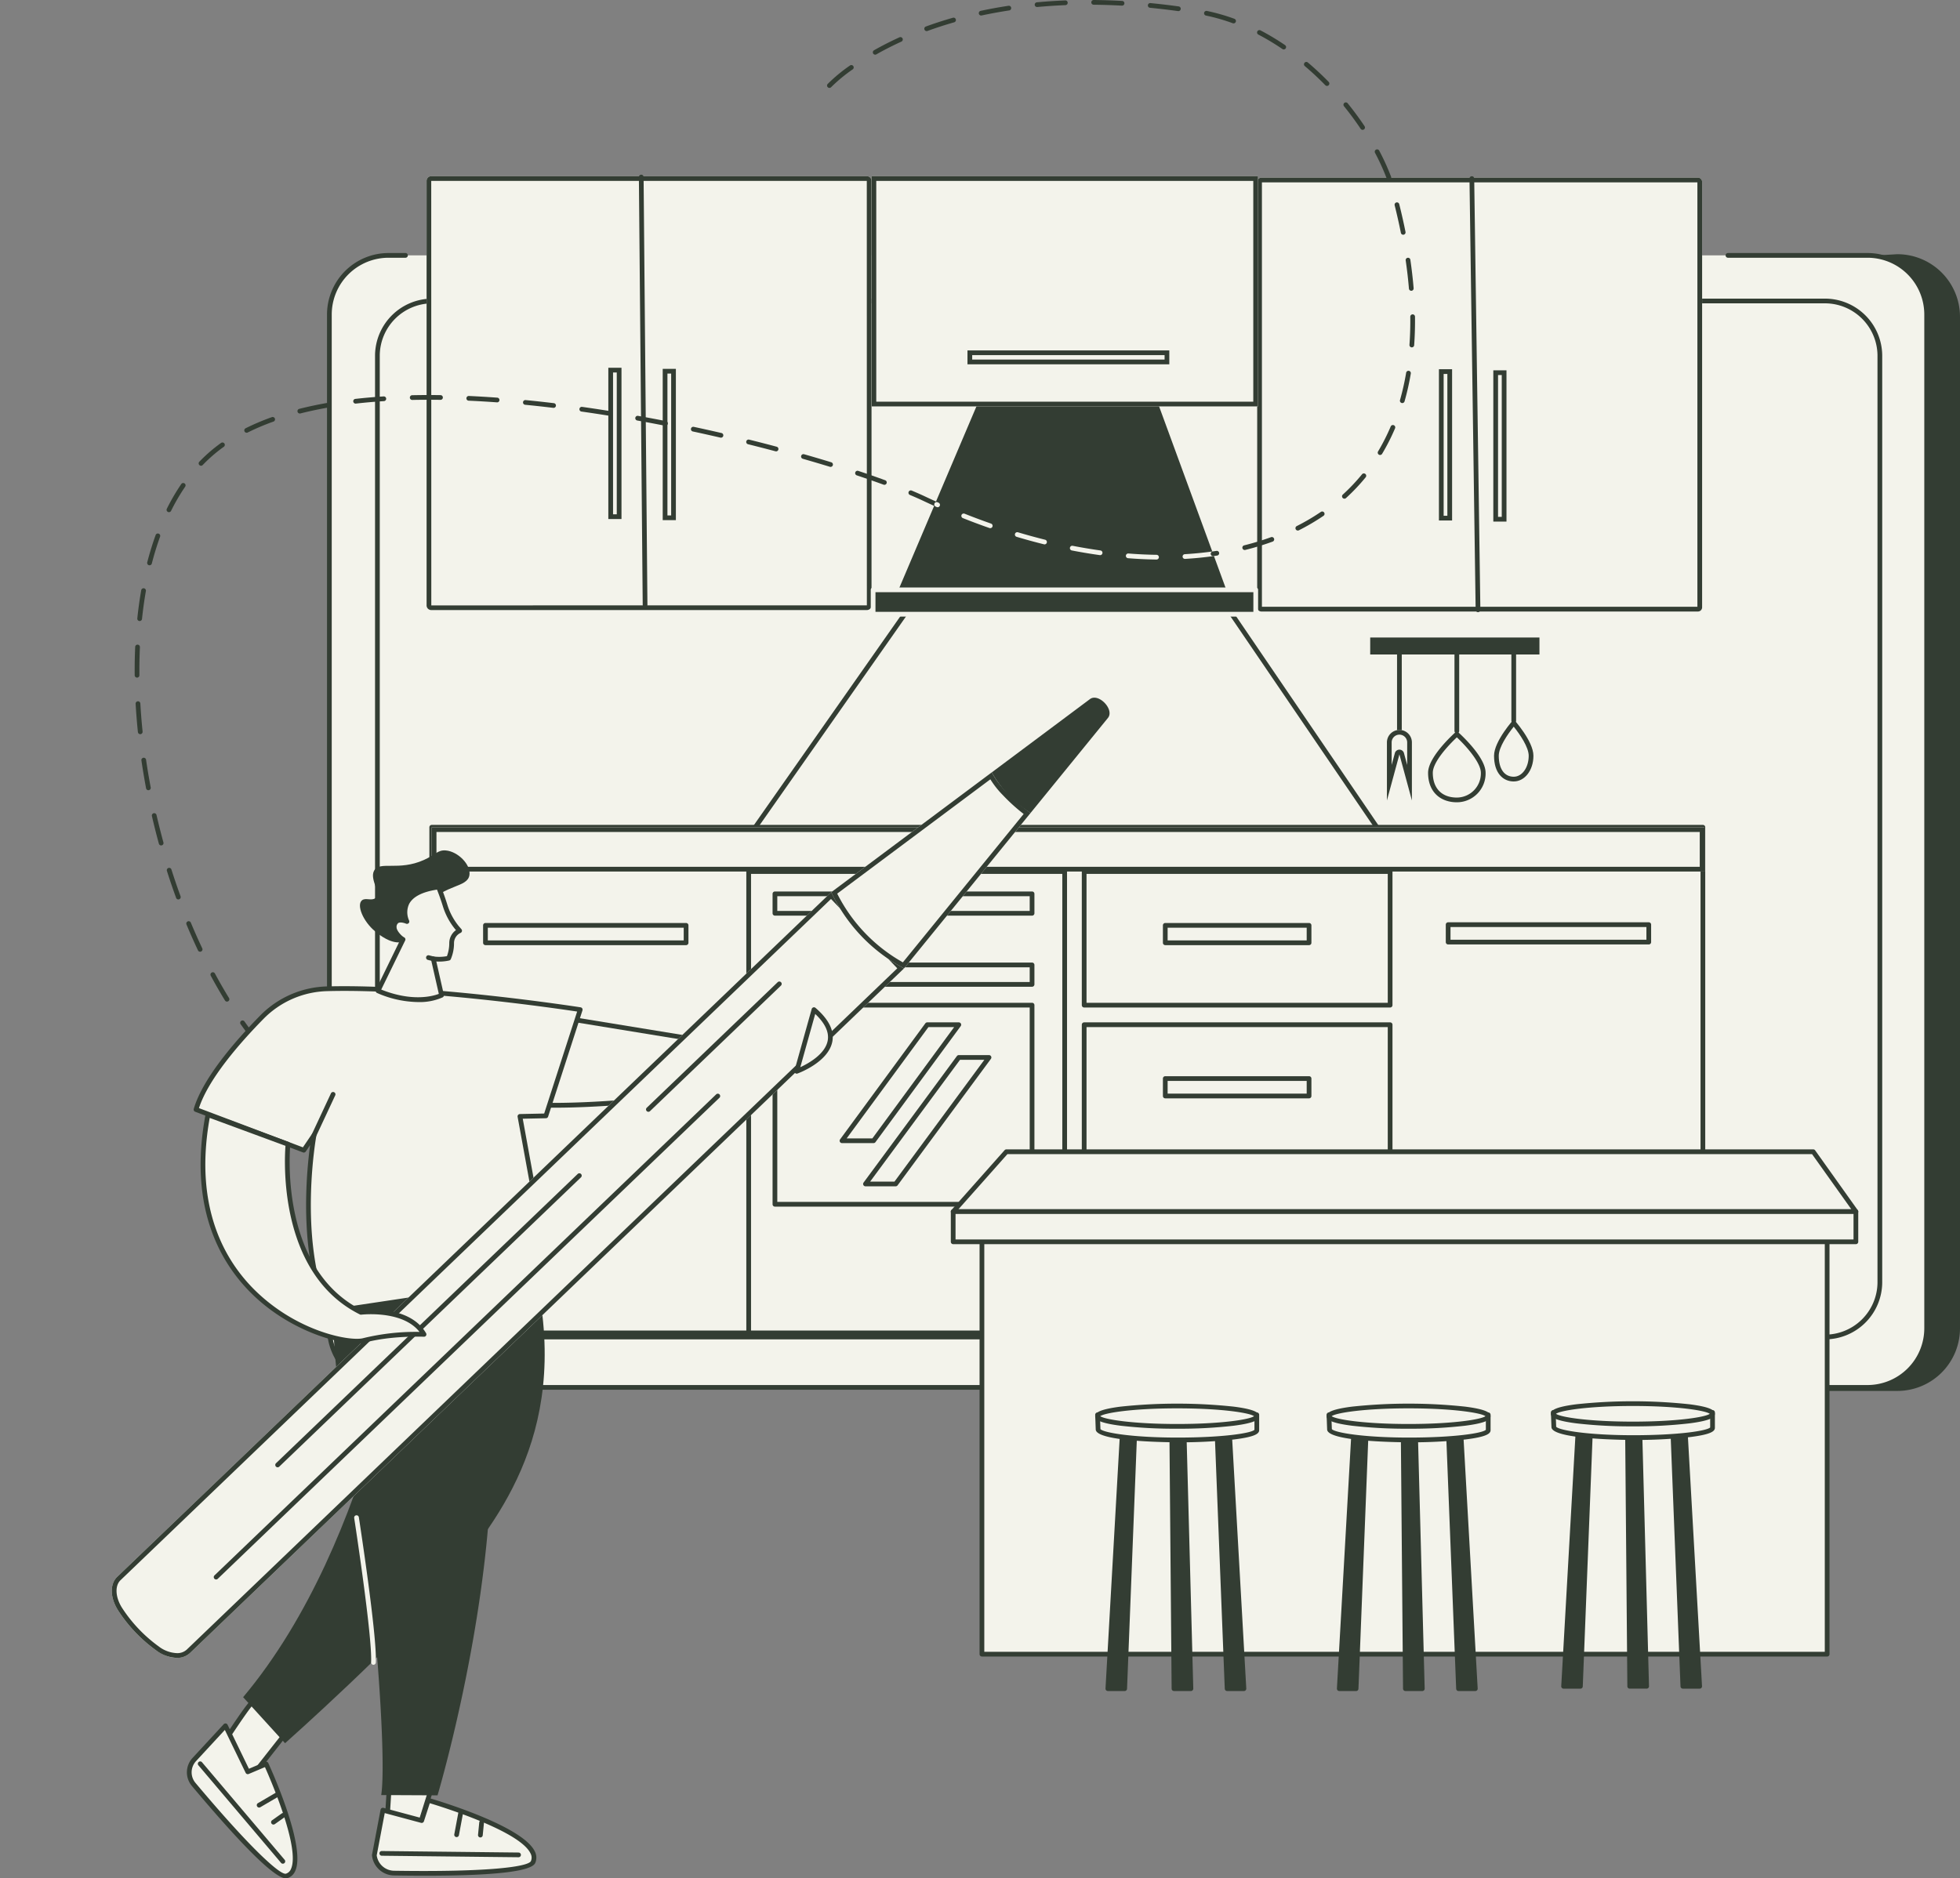 <svg xmlns="http://www.w3.org/2000/svg" xmlns:xlink="http://www.w3.org/1999/xlink" id="Groupe_250" data-name="Groupe 250" width="589.04" height="564.653" viewBox="0 0 589.04 564.653"><rect x="0" y="0" width="589.04" height="564.653" fill="#808080" stroke="none"/><defs><clipPath id="clip-path"><rect id="Rectangle_323" data-name="Rectangle 323" width="589.04" height="564.653" fill="none"></rect></clipPath></defs><g id="Groupe_249" data-name="Groupe 249" clip-path="url(#clip-path)"><path id="Trac&#xE9;_1878" data-name="Trac&#xE9; 1878" d="M741.36,575.225c-11.731-8.366-23.874-16.166-36.213-23.606-25.044-15.1-51.013-28.6-77.161-41.675-13.755-6.879-27.874-13.1-41.857-19.507q-21.1-9.661-42.255-19.2-19.32-8.744-38.626-17.521C462.4,362.965,413.454,273.3,419.257,273.3l440.522-25.643a18.83,18.83,0,0,1,18.829,18.79V570.571a18.83,18.83,0,0,1-18.829,18.79H761.628c-6.641-4.866-13.571-9.359-20.268-14.136" transform="translate(-289.568 -171.242)" fill="#333d33"></path><path id="Trac&#xE9;_1879" data-name="Trac&#xE9; 1879" d="M338.573,248.807h444.5a17.764,17.764,0,0,1,17.764,17.764V571.327a17.764,17.764,0,0,1-17.764,17.764h-444.5a17.764,17.764,0,0,1-17.764-17.764V266.571a17.764,17.764,0,0,1,17.764-17.764" transform="translate(-221.822 -172.037)" fill="#f3f3eb"></path><path id="Trac&#xE9;_1880" data-name="Trac&#xE9; 1880" d="M384.285,293.234H802.4a16.489,16.489,0,0,1,16.71,16.258V588.406a16.489,16.489,0,0,1-16.71,16.258H384.285a16.488,16.488,0,0,1-16.709-16.258V309.492a16.488,16.488,0,0,1,16.709-16.258" transform="translate(-254.159 -202.756)" fill="#f3f3eb"></path><path id="Trac&#xE9;_1881" data-name="Trac&#xE9; 1881" d="M800.812,603.784H382.7a17.217,17.217,0,0,1-17.419-16.968V307.9A17.217,17.217,0,0,1,382.7,290.935H800.812A17.217,17.217,0,0,1,818.232,307.9V586.816a17.217,17.217,0,0,1-17.419,16.968M382.7,292.354a15.8,15.8,0,0,0-16,15.548V586.816a15.8,15.8,0,0,0,16,15.549H800.812a15.8,15.8,0,0,0,16-15.549V307.9a15.8,15.8,0,0,0-16-15.548Z" transform="translate(-252.569 -201.166)" fill="#333d33"></path><path id="Trac&#xE9;_1882" data-name="Trac&#xE9; 1882" d="M781.485,588.211h-444.5a18.5,18.5,0,0,1-18.474-18.474V264.981a18.5,18.5,0,0,1,18.474-18.474h5.132a.71.71,0,0,1,0,1.419h-5.132a17.074,17.074,0,0,0-17.055,17.054V569.737a17.074,17.074,0,0,0,17.055,17.055h444.5a17.074,17.074,0,0,0,17.055-17.055V264.981a17.074,17.074,0,0,0-17.055-17.054H739.513a.71.71,0,0,1,0-1.419h41.972a18.5,18.5,0,0,1,18.474,18.474V569.737a18.5,18.5,0,0,1-18.474,18.474" transform="translate(-220.232 -170.446)" fill="#333d33"></path><path id="Trac&#xE9;_1883" data-name="Trac&#xE9; 1883" d="M917.565,656.827l-193.225.7,49.721-70.9,95.224-.721Z" transform="translate(-500.843 -405.121)" fill="#f3f3eb"></path><path id="Trac&#xE9;_1884" data-name="Trac&#xE9; 1884" d="M868.538,587.328l46.351,68.089-187.813.68L774.8,588.038Zm.747-1.425-95.224.721-49.721,70.9,193.225-.7Z" transform="translate(-500.842 -405.121)" fill="#333d33"></path><rect id="Rectangle_304" data-name="Rectangle 304" width="382.017" height="151.992" transform="translate(129.75 248.678)" fill="#f3f3eb"></rect><path id="Trac&#xE9;_1885" data-name="Trac&#xE9; 1885" d="M800.938,957.058H418.922a.709.709,0,0,1-.71-.71V804.357a.71.71,0,0,1,.71-.71H800.938a.709.709,0,0,1,.71.71V956.349a.709.709,0,0,1-.71.71m-381.307-1.419h380.6V805.066h-380.6Z" transform="translate(-289.171 -555.679)" fill="#333d33"></path><rect id="Rectangle_305" data-name="Rectangle 305" width="382.497" height="13.307" transform="translate(129.75 248.678)" fill="#f3f3eb"></rect><path id="Trac&#xE9;_1886" data-name="Trac&#xE9; 1886" d="M801.59,817.835H421.931V807.366H801.59Zm1.419-11.888h-382.5v13.307h382.5Z" transform="translate(-290.762 -557.269)" fill="#333d33"></path><rect id="Rectangle_306" data-name="Rectangle 306" width="94.963" height="138.685" transform="translate(225.002 261.985)" fill="#f3f3eb"></rect><path id="Trac&#xE9;_1887" data-name="Trac&#xE9; 1887" d="M822.588,986.879H727.626a.709.709,0,0,1-.71-.71V847.485a.71.71,0,0,1,.71-.71h94.963a.709.709,0,0,1,.71.71V986.169a.709.709,0,0,1-.71.71m-94.253-1.419h93.543V848.194H728.335Z" transform="translate(-502.624 -585.5)" fill="#333d33"></path><path id="Trac&#xE9;_1888" data-name="Trac&#xE9; 1888" d="M830.468,1038.226H753.192a.709.709,0,0,1-.71-.709V977.658a.71.71,0,0,1,.71-.71h77.276a.709.709,0,0,1,.71.71v59.859a.709.709,0,0,1-.71.709m-76.567-1.419h75.857v-58.44H753.9Z" transform="translate(-520.301 -675.507)" fill="#333d33"></path><path id="Trac&#xE9;_1889" data-name="Trac&#xE9; 1889" d="M850.464,1067.361h-9.077a.71.71,0,0,1-.571-1.131l28.047-38.025a.709.709,0,0,1,.571-.288h9.077a.71.71,0,0,1,.571,1.131l-28.048,38.025a.709.709,0,0,1-.571.288m-7.672-1.42h7.313l27-36.6h-7.313Z" transform="translate(-581.284 -710.75)" fill="#333d33"></path><path id="Trac&#xE9;_1890" data-name="Trac&#xE9; 1890" d="M828.01,1032.326h-9.485a.71.71,0,0,1-.572-1.13l25.616-34.874a.709.709,0,0,1,.572-.29h9.486a.71.71,0,0,1,.572,1.13l-25.616,34.874a.709.709,0,0,1-.572.29m-8.083-1.419h7.724l24.574-33.455H844.5Z" transform="translate(-565.476 -688.703)" fill="#333d33"></path><path id="Trac&#xE9;_1891" data-name="Trac&#xE9; 1891" d="M830.468,945.044H753.192a.71.71,0,0,1-.71-.71V938.49a.71.71,0,0,1,.71-.71h77.276a.709.709,0,0,1,.71.71v5.845a.709.709,0,0,1-.71.71M753.9,943.625h75.857V939.2H753.9Z" transform="translate(-520.301 -648.425)" fill="#333d33"></path><path id="Trac&#xE9;_1892" data-name="Trac&#xE9; 1892" d="M830.468,875.782H753.192a.71.71,0,0,1-.71-.71v-5.845a.71.71,0,0,1,.71-.71h77.276a.709.709,0,0,1,.71.71v5.845a.709.709,0,0,1-.71.71M753.9,874.363h75.857v-4.426H753.9Z" transform="translate(-520.301 -600.534)" fill="#333d33"></path><rect id="Rectangle_307" data-name="Rectangle 307" width="91.948" height="40.165" transform="translate(325.831 261.985)" fill="#f3f3eb"></rect><path id="Trac&#xE9;_1893" data-name="Trac&#xE9; 1893" d="M1146.352,888.36H1054.4a.709.709,0,0,1-.71-.71V847.485a.709.709,0,0,1,.71-.71h91.948a.709.709,0,0,1,.71.71V887.65a.709.709,0,0,1-.71.71m-91.238-1.419h90.528V848.194h-90.528Z" transform="translate(-728.574 -585.5)" fill="#333d33"></path><rect id="Rectangle_308" data-name="Rectangle 308" width="43.21" height="5.24" transform="translate(350.2 278.166)" fill="#f3f3eb"></rect><path id="Trac&#xE9;_1894" data-name="Trac&#xE9; 1894" d="M1176.592,905.878h-43.211a.709.709,0,0,1-.71-.71v-5.24a.709.709,0,0,1,.71-.71h43.211a.709.709,0,0,1,.71.71v5.24a.709.709,0,0,1-.71.71m-42.5-1.419h41.792v-3.821H1134.09Z" transform="translate(-783.182 -621.762)" fill="#333d33"></path><path id="Trac&#xE9;_1895" data-name="Trac&#xE9; 1895" d="M531.536,905.878H471.243a.709.709,0,0,1-.71-.71v-5.24a.709.709,0,0,1,.71-.71h60.294a.709.709,0,0,1,.71.71v5.24a.709.709,0,0,1-.71.71m-59.584-1.419h58.874v-3.821H471.952Z" transform="translate(-325.348 -621.762)" fill="#333d33"></path><path id="Trac&#xE9;_1896" data-name="Trac&#xE9; 1896" d="M1469.194,905.194H1408.9a.709.709,0,0,1-.71-.71v-5.24a.709.709,0,0,1,.71-.71h60.294a.709.709,0,0,1,.71.71v5.24a.709.709,0,0,1-.71.71m-59.584-1.419h58.875v-3.821H1409.61Z" transform="translate(-973.689 -621.288)" fill="#333d33"></path><rect id="Rectangle_309" data-name="Rectangle 309" width="91.948" height="40.165" transform="translate(325.831 308.039)" fill="#f3f3eb"></rect><path id="Trac&#xE9;_1897" data-name="Trac&#xE9; 1897" d="M1146.352,1037.617H1054.4a.709.709,0,0,1-.71-.71V996.742a.709.709,0,0,1,.71-.71h91.948a.709.709,0,0,1,.71.71v40.165a.71.71,0,0,1-.71.71m-91.238-1.419h90.528V997.451h-90.528Z" transform="translate(-728.574 -688.703)" fill="#333d33"></path><rect id="Rectangle_310" data-name="Rectangle 310" width="43.21" height="5.24" transform="translate(350.2 324.22)" fill="#f3f3eb"></rect><path id="Trac&#xE9;_1898" data-name="Trac&#xE9; 1898" d="M1176.592,1055.134h-43.211a.709.709,0,0,1-.71-.71v-5.24a.709.709,0,0,1,.71-.71h43.211a.709.709,0,0,1,.71.71v5.24a.709.709,0,0,1-.71.71m-42.5-1.419h41.792v-3.821H1134.09Z" transform="translate(-783.182 -724.964)" fill="#333d33"></path><rect id="Rectangle_311" data-name="Rectangle 311" width="91.948" height="40.165" transform="translate(325.831 354.092)" fill="#f3f3eb"></rect><path id="Trac&#xE9;_1899" data-name="Trac&#xE9; 1899" d="M1146.352,1186.872H1054.4a.709.709,0,0,1-.71-.71V1146a.709.709,0,0,1,.71-.71h91.948a.709.709,0,0,1,.71.71v40.165a.709.709,0,0,1-.71.71m-91.238-1.419h90.528v-38.746h-90.528Z" transform="translate(-728.574 -791.905)" fill="#333d33"></path><rect id="Rectangle_312" data-name="Rectangle 312" width="43.21" height="5.24" transform="translate(350.2 370.273)" fill="#f3f3eb"></rect><path id="Trac&#xE9;_1900" data-name="Trac&#xE9; 1900" d="M1176.592,1204.389h-43.211a.709.709,0,0,1-.71-.71v-5.24a.709.709,0,0,1,.71-.71h43.211a.709.709,0,0,1,.71.71v5.24a.709.709,0,0,1-.71.71m-42.5-1.419h41.792v-3.821H1134.09Z" transform="translate(-783.182 -828.166)" fill="#333d33"></path><rect id="Rectangle_313" data-name="Rectangle 313" width="50.863" height="5.099" transform="translate(411.789 191.64)" fill="#333d33"></rect><path id="Trac&#xE9;_1901" data-name="Trac&#xE9; 1901" d="M1455.2,711.769c0,5.165,2.649,7.726,5.917,7.726s5.917-3.3,5.917-7.726-5.917-10.939-5.917-10.939-5.917,6.517-5.917,10.939" transform="translate(-1006.191 -484.587)" fill="#f3f3eb"></path><path id="Trac&#xE9;_1902" data-name="Trac&#xE9; 1902" d="M1461.114,703.024c1.82,2.263,4.5,6.153,4.5,8.746,0,3.536-1.975,6.306-4.5,6.306-2.816,0-4.5-2.357-4.5-6.306,0-2.592,2.678-6.482,4.5-8.746m0-2.194s-5.917,6.516-5.917,10.939c0,5.166,2.649,7.726,5.917,7.726s5.917-3.3,5.917-7.726-5.917-10.939-5.917-10.939" transform="translate(-1006.191 -484.587)" fill="#333d33"></path><path id="Trac&#xE9;_1903" data-name="Trac&#xE9; 1903" d="M1472.784,651.659a.709.709,0,0,1-.71-.71V628.79a.71.71,0,1,1,1.419,0v22.16a.709.709,0,0,1-.71.71" transform="translate(-1017.86 -434.284)" fill="#333d33"></path><path id="Trac&#xE9;_1904" data-name="Trac&#xE9; 1904" d="M1390.95,724.716c0,5.931,3.869,8.871,8.642,8.871a8.647,8.647,0,0,0,8.641-8.871c0-5.078-8.641-12.56-8.641-12.56s-8.642,7.482-8.642,12.56" transform="translate(-961.768 -492.418)" fill="#f3f3eb"></path><path id="Trac&#xE9;_1905" data-name="Trac&#xE9; 1905" d="M1399.594,714.069c3.115,2.908,7.22,7.724,7.22,10.647a7.262,7.262,0,0,1-7.223,7.451c-4.522,0-7.222-2.785-7.222-7.451,0-3.2,4.59-8.175,7.224-10.647m0-1.912s-8.641,7.482-8.641,12.559c0,5.931,3.869,8.871,8.641,8.871a8.647,8.647,0,0,0,8.642-8.871c0-5.077-8.642-12.559-8.642-12.559" transform="translate(-961.768 -492.418)" fill="#333d33"></path><path id="Trac&#xE9;_1906" data-name="Trac&#xE9; 1906" d="M1417.366,654.733a.709.709,0,0,1-.71-.71V628.791a.71.71,0,1,1,1.419,0v25.232a.709.709,0,0,1-.71.71" transform="translate(-979.542 -434.284)" fill="#333d33"></path><path id="Trac&#xE9;_1907" data-name="Trac&#xE9; 1907" d="M1361.434,654.412a.709.709,0,0,1-.71-.71V628.79a.71.71,0,1,1,1.419,0V653.7a.709.709,0,0,1-.709.71" transform="translate(-940.868 -434.284)" fill="#333d33"></path><path id="Trac&#xE9;_1908" data-name="Trac&#xE9; 1908" d="M1350.86,732.32l3.753-13.852,3.753,13.852V714.884a3.753,3.753,0,1,0-7.506,0Z" transform="translate(-934.047 -491.701)" fill="#f3f3eb"></path><path id="Trac&#xE9;_1909" data-name="Trac&#xE9; 1909" d="M1354.613,712.538a2.342,2.342,0,0,1,2.334,2.344v6.772l-.964-3.559a1.419,1.419,0,0,0-2.739,0l-.964,3.558v-6.771a2.342,2.342,0,0,1,2.334-2.344m0-1.419a3.758,3.758,0,0,0-3.753,3.764v17.436l3.753-13.852,3.753,13.852V714.883a3.759,3.759,0,0,0-3.753-3.764" transform="translate(-934.047 -491.701)" fill="#333d33"></path><path id="Trac&#xE9;_1910" data-name="Trac&#xE9; 1910" d="M547.816,302.075H416.9a1.4,1.4,0,0,1-1.4-1.4V173.054a1.4,1.4,0,0,1,1.4-1.4H547.816a1.4,1.4,0,0,1,1.4,1.4V300.676a1.4,1.4,0,0,1-1.4,1.4" transform="translate(-287.297 -118.69)" fill="#f3f3eb"></path><path id="Trac&#xE9;_1911" data-name="Trac&#xE9; 1911" d="M547.795,173.074l.02,127.582-130.9.02-.02-127.6Zm.02-1.419H416.9a1.4,1.4,0,0,0-1.4,1.4V300.677a1.4,1.4,0,0,0,1.4,1.4H547.815a1.4,1.4,0,0,0,1.4-1.4V173.054a1.4,1.4,0,0,0-1.4-1.4" transform="translate(-287.296 -118.69)" fill="#333d33"></path><path id="Trac&#xE9;_1912" data-name="Trac&#xE9; 1912" d="M624.131,300.248a.709.709,0,0,1-.71-.7L622.27,170.9a.71.71,0,0,1,.7-.716.7.7,0,0,1,.716.7l1.151,128.643a.71.71,0,0,1-.7.716Z" transform="translate(-430.266 -117.673)" fill="#333d33"></path><rect id="Rectangle_314" data-name="Rectangle 314" width="3.956" height="45.471" transform="translate(182.82 110.552)" fill="#f3f3eb"></rect><path id="Trac&#xE9;_1913" data-name="Trac&#xE9; 1913" d="M595.044,402.341h-1.118V359.709h1.118Zm1.419-44.051h-3.956v45.47h3.956Z" transform="translate(-409.687 -247.738)" fill="#333d33"></path><rect id="Rectangle_315" data-name="Rectangle 315" width="3.956" height="45.471" transform="translate(199.165 110.882)" fill="#f3f3eb"></rect><path id="Trac&#xE9;_1914" data-name="Trac&#xE9; 1914" d="M648.016,403.413H646.9V360.78h1.118Zm1.419-44.052h-3.956v45.471h3.956Z" transform="translate(-446.314 -248.479)" fill="#333d33"></path><path id="Trac&#xE9;_1915" data-name="Trac&#xE9; 1915" d="M1356.955,303.5H1225.772a1.266,1.266,0,0,1-1.266-1.265V174.343a1.266,1.266,0,0,1,1.266-1.265h131.183a1.265,1.265,0,0,1,1.265,1.265v127.89a1.265,1.265,0,0,1-1.265,1.265" transform="translate(-846.68 -119.674)" fill="#f3f3eb"></path><path id="Trac&#xE9;_1916" data-name="Trac&#xE9; 1916" d="M1356.8,302.08H1225.927V174.5H1356.8Zm.154-129H1225.772a1.265,1.265,0,0,0-1.265,1.265v127.89a1.265,1.265,0,0,0,1.265,1.265h131.183a1.265,1.265,0,0,0,1.265-1.265V174.344a1.265,1.265,0,0,0-1.265-1.265" transform="translate(-846.681 -119.675)" fill="#333d33"></path><path id="Trac&#xE9;_1917" data-name="Trac&#xE9; 1917" d="M1433.839,302.675a.71.71,0,0,1-.71-.7l-1.854-129.647a.71.71,0,0,1,1.419-.021l1.854,129.647a.71.71,0,0,1-.7.72Z" transform="translate(-989.651 -118.658)" fill="#333d33"></path><rect id="Rectangle_316" data-name="Rectangle 316" width="3.956" height="45.471" transform="translate(432.442 110.991)" fill="#f3f3eb"></rect><path id="Trac&#xE9;_1918" data-name="Trac&#xE9; 1918" d="M1404.05,403.765h-1.118V361.133h1.118Zm1.419-44.051h-3.956v45.47h3.956Z" transform="translate(-969.071 -248.723)" fill="#333d33"></path><rect id="Rectangle_317" data-name="Rectangle 317" width="3.956" height="45.471" transform="translate(448.786 111.321)" fill="#f3f3eb"></rect><path id="Trac&#xE9;_1919" data-name="Trac&#xE9; 1919" d="M1457.023,404.836h-1.118V362.2h1.118Zm1.419-44.051h-3.956v45.47h3.956Z" transform="translate(-1005.699 -249.464)" fill="#333d33"></path><path id="Trac&#xE9;_1920" data-name="Trac&#xE9; 1920" d="M885.9,419.9l12.417-29.216,53.744.36,21.281,58.072-99.552-.721Z" transform="translate(-604.18 -270.136)" fill="#333d33"></path><rect id="Rectangle_318" data-name="Rectangle 318" width="114.991" height="7.327" transform="translate(262.397 177.315)" fill="#333d33"></rect><path id="Trac&#xE9;_1921" data-name="Trac&#xE9; 1921" d="M963.813,581.112H848.822a.71.71,0,0,1-.71-.71v-7.327a.71.71,0,0,1,.71-.71H963.813a.709.709,0,0,1,.71.71V580.4a.709.709,0,0,1-.71.71m-114.281-1.419H963.1v-5.907H849.531Z" transform="translate(-586.424 -395.761)" fill="#f3f3eb"></path><rect id="Rectangle_319" data-name="Rectangle 319" width="116.144" height="69.203" transform="translate(261.926 52.965)" fill="#f3f3eb"></rect><path id="Trac&#xE9;_1922" data-name="Trac&#xE9; 1922" d="M963.609,239.439H850.3V173.074H963.609Zm1.419-67.784H848.884v69.2H965.028Z" transform="translate(-586.958 -118.69)" fill="#333d33"></path><rect id="Rectangle_320" data-name="Rectangle 320" width="60.658" height="4.176" transform="translate(290.755 105.334)" fill="#f3f3eb"></rect><path id="Trac&#xE9;_1923" data-name="Trac&#xE9; 1923" d="M1001.555,344.137H943.736V342.8h57.819Zm1.419-2.757H942.317v4.176h60.658Z" transform="translate(-651.562 -236.046)" fill="#333d33"></path><rect id="Rectangle_321" data-name="Rectangle 321" width="254.012" height="126.983" transform="translate(295.101 370.266)" fill="#f3f3eb"></rect><path id="Trac&#xE9;_1924" data-name="Trac&#xE9; 1924" d="M1208.821,1326.107H954.81a.71.71,0,0,1-.71-.71V1198.414a.71.71,0,0,1,.71-.71h254.011a.709.709,0,0,1,.71.71V1325.4a.709.709,0,0,1-.71.71m-253.3-1.419h252.592V1199.123H955.52Z" transform="translate(-659.709 -828.148)" fill="#333d33"></path><path id="Trac&#xE9;_1925" data-name="Trac&#xE9; 1925" d="M1199.691,1140.068H928.4l15.984-18h242.492Z" transform="translate(-641.939 -775.85)" fill="#f3f3eb"></path><path id="Trac&#xE9;_1926" data-name="Trac&#xE9; 1926" d="M1198.1,1139.187H926.809a.71.71,0,0,1-.53-1.181l15.984-18a.71.71,0,0,1,.531-.238h242.492a.708.708,0,0,1,.578.3l12.816,18a.71.71,0,0,1-.578,1.121m-269.712-1.419h268.336l-11.806-16.58H943.112Z" transform="translate(-640.348 -774.26)" fill="#333d33"></path><rect id="Rectangle_322" data-name="Rectangle 322" width="271.291" height="9.072" transform="translate(286.461 364.218)" fill="#f3f3eb"></rect><path id="Trac&#xE9;_1927" data-name="Trac&#xE9; 1927" d="M1198.1,1188.594H926.809a.709.709,0,0,1-.709-.71v-9.072a.709.709,0,0,1,.709-.71H1198.1a.709.709,0,0,1,.71.71v9.072a.709.709,0,0,1-.71.71m-270.582-1.419h269.872v-7.653H927.519Z" transform="translate(-640.349 -814.595)" fill="#333d33"></path><path id="Trac&#xE9;_1928" data-name="Trac&#xE9; 1928" d="M1309.5,1468.552l3.027-77.1-3.621-1.711-4.462,78.808Z" transform="translate(-901.956 -960.934)" fill="#333d33"></path><path id="Trac&#xE9;_1929" data-name="Trac&#xE9; 1929" d="M1307.915,1467.672h-5.056a.71.71,0,0,1-.708-.75l4.462-78.808a.71.71,0,0,1,1.011-.6l3.621,1.711a.709.709,0,0,1,.406.669l-3.027,77.1a.709.709,0,0,1-.709.682m-4.3-1.419h3.622l2.982-75.946-2.244-1.06Z" transform="translate(-900.367 -959.344)" fill="#333d33"></path><path id="Trac&#xE9;_1930" data-name="Trac&#xE9; 1930" d="M1418.9,1469.077l-4.443-78.574-3.621,1.889,3.015,76.685Z" transform="translate(-975.515 -961.458)" fill="#333d33"></path><path id="Trac&#xE9;_1931" data-name="Trac&#xE9; 1931" d="M1417.307,1468.2h-5.049a.709.709,0,0,1-.709-.682l-3.015-76.685a.709.709,0,0,1,.38-.657l3.621-1.888a.71.71,0,0,1,1.037.589l4.444,78.573a.71.71,0,0,1-.708.75m-4.367-1.419h3.615l-4.339-76.726-2.248,1.173Z" transform="translate(-973.925 -959.87)" fill="#333d33"></path><path id="Trac&#xE9;_1932" data-name="Trac&#xE9; 1932" d="M1372.441,1471.968l-2.025-75.9-3.729-1.382.669,77.284Z" transform="translate(-944.991 -964.349)" fill="#333d33"></path><path id="Trac&#xE9;_1933" data-name="Trac&#xE9; 1933" d="M1370.851,1471.086h-5.085a.71.71,0,0,1-.71-.7l-.669-77.284a.71.71,0,0,1,.957-.671l3.729,1.383a.709.709,0,0,1,.463.646l2.025,75.9a.71.71,0,0,1-.71.729m-4.381-1.419h3.652l-1.992-74.693-2.314-.857Z" transform="translate(-943.401 -962.759)" fill="#333d33"></path><path id="Trac&#xE9;_1934" data-name="Trac&#xE9; 1934" d="M1294.408,1378.367l.161,4.391c0,1.69,10.639,3.162,23.849,3.162s23.849-1.268,23.849-2.959v-4.594Z" transform="translate(-895.014 -953.067)" fill="#f3f3eb"></path><path id="Trac&#xE9;_1935" data-name="Trac&#xE9; 1935" d="M1316.829,1385.039c-1,0-24.558-.044-24.558-3.872l-.16-4.365a.709.709,0,0,1,.709-.735h47.859a.709.709,0,0,1,.71.71v4.595c0,.98-.92,2-7.594,2.818a147.659,147.659,0,0,1-16.965.85m-23.142-3.962c.889,1.052,9.514,2.542,23.142,2.542,13.826,0,22.234-1.346,23.139-2.34v-3.793h-46.413Zm0,.052v0Z" transform="translate(-893.425 -951.477)" fill="#333d33"></path><path id="Trac&#xE9;_1936" data-name="Trac&#xE9; 1936" d="M1342.246,1372.827c0,1.69-10.709,3.06-23.918,3.06s-23.918-1.37-23.918-3.06,10.709-3.06,23.918-3.06,23.918,1.37,23.918,3.06" transform="translate(-895.015 -947.121)" fill="#f3f3eb"></path><path id="Trac&#xE9;_1937" data-name="Trac&#xE9; 1937" d="M1316.737,1375.008a141.245,141.245,0,0,1-17-.9c-6.719-.859-7.625-1.932-7.625-2.868s.906-2.008,7.625-2.868a160.662,160.662,0,0,1,34.005,0c6.719.859,7.625,1.932,7.625,2.868s-.906,2.008-7.625,2.868a141.254,141.254,0,0,1-17,.9m-23.108-3.77c1.32,1,9.848,2.351,23.108,2.351s21.788-1.346,23.109-2.351c-1.32-1.005-9.848-2.351-23.109-2.351s-21.787,1.346-23.108,2.351m46.348.13h0Z" transform="translate(-893.425 -945.531)" fill="#333d33"></path><path id="Trac&#xE9;_1938" data-name="Trac&#xE9; 1938" d="M1084.116,1468.552l3.027-77.1-3.621-1.711-4.462,78.808Z" transform="translate(-746.112 -960.934)" fill="#333d33"></path><path id="Trac&#xE9;_1939" data-name="Trac&#xE9; 1939" d="M1082.525,1467.672h-5.056a.71.71,0,0,1-.708-.75l4.462-78.808a.71.71,0,0,1,1.011-.6l3.621,1.711a.709.709,0,0,1,.406.669l-3.028,77.1a.709.709,0,0,1-.709.682m-4.3-1.419h3.621l2.983-75.946-2.244-1.06Z" transform="translate(-744.522 -959.344)" fill="#333d33"></path><path id="Trac&#xE9;_1940" data-name="Trac&#xE9; 1940" d="M1193.508,1469.077l-4.443-78.574-3.621,1.889,3.015,76.685Z" transform="translate(-819.67 -961.458)" fill="#333d33"></path><path id="Trac&#xE9;_1941" data-name="Trac&#xE9; 1941" d="M1191.918,1468.2h-5.049a.709.709,0,0,1-.709-.682l-3.015-76.685a.708.708,0,0,1,.38-.657l3.621-1.888a.71.71,0,0,1,1.037.589l4.444,78.573a.71.71,0,0,1-.708.75m-4.367-1.419h3.615l-4.339-76.726-2.248,1.173Z" transform="translate(-818.081 -959.87)" fill="#333d33"></path><path id="Trac&#xE9;_1942" data-name="Trac&#xE9; 1942" d="M1147.051,1471.968l-2.025-75.9-3.729-1.382.669,77.284Z" transform="translate(-789.145 -964.349)" fill="#333d33"></path><path id="Trac&#xE9;_1943" data-name="Trac&#xE9; 1943" d="M1145.461,1471.086h-5.085a.71.71,0,0,1-.709-.7L1139,1393.1a.71.71,0,0,1,.957-.671l3.729,1.383a.709.709,0,0,1,.463.646l2.025,75.9a.71.71,0,0,1-.71.729m-4.381-1.419h3.652l-1.992-74.693-2.314-.857Z" transform="translate(-787.556 -962.759)" fill="#333d33"></path><path id="Trac&#xE9;_1944" data-name="Trac&#xE9; 1944" d="M1069.019,1378.367l.161,4.391c0,1.69,10.639,3.162,23.849,3.162s23.849-1.268,23.849-2.959v-4.594Z" transform="translate(-739.17 -953.067)" fill="#f3f3eb"></path><path id="Trac&#xE9;_1945" data-name="Trac&#xE9; 1945" d="M1091.439,1385.039c-1,0-24.558-.044-24.558-3.872l-.16-4.365a.709.709,0,0,1,.709-.735h47.859a.709.709,0,0,1,.71.71v4.595c0,.98-.92,2-7.594,2.818a147.647,147.647,0,0,1-16.964.85m-23.142-3.962c.89,1.052,9.514,2.542,23.142,2.542,13.826,0,22.234-1.346,23.139-2.34v-3.793h-46.413Zm0,.052v0Z" transform="translate(-737.58 -951.477)" fill="#333d33"></path><path id="Trac&#xE9;_1946" data-name="Trac&#xE9; 1946" d="M1116.856,1372.827c0,1.69-10.709,3.06-23.918,3.06s-23.918-1.37-23.918-3.06,10.709-3.06,23.918-3.06,23.918,1.37,23.918,3.06" transform="translate(-739.17 -947.121)" fill="#f3f3eb"></path><path id="Trac&#xE9;_1947" data-name="Trac&#xE9; 1947" d="M1091.347,1375.008a141.241,141.241,0,0,1-17-.9c-6.719-.859-7.625-1.932-7.625-2.868s.906-2.008,7.625-2.868a160.662,160.662,0,0,1,34.005,0c6.719.859,7.625,1.932,7.625,2.868s-.906,2.008-7.625,2.868a141.257,141.257,0,0,1-17,.9m-23.108-3.77c1.32,1,9.849,2.351,23.108,2.351s21.788-1.346,23.108-2.351c-1.32-1.005-9.848-2.351-23.108-2.351s-21.787,1.346-23.108,2.351m46.349.13h0Z" transform="translate(-737.58 -945.531)" fill="#333d33"></path><path id="Trac&#xE9;_1948" data-name="Trac&#xE9; 1948" d="M1527.995,1466.253l3.027-77.1-3.621-1.711-4.462,78.808Z" transform="translate(-1053.031 -959.344)" fill="#333d33"></path><path id="Trac&#xE9;_1949" data-name="Trac&#xE9; 1949" d="M1526.405,1465.372h-5.056a.71.71,0,0,1-.708-.75l4.462-78.808a.71.71,0,0,1,1.011-.6l3.621,1.711a.709.709,0,0,1,.406.669l-3.028,77.1a.709.709,0,0,1-.709.682m-4.3-1.419h3.622l2.983-75.946-2.244-1.06Z" transform="translate(-1051.442 -957.753)" fill="#333d33"></path><path id="Trac&#xE9;_1950" data-name="Trac&#xE9; 1950" d="M1637.387,1466.777l-4.443-78.574-3.621,1.889,3.015,76.685Z" transform="translate(-1126.589 -959.868)" fill="#333d33"></path><path id="Trac&#xE9;_1951" data-name="Trac&#xE9; 1951" d="M1635.8,1465.9h-5.049a.709.709,0,0,1-.709-.682l-3.015-76.685a.708.708,0,0,1,.38-.657l3.621-1.888a.71.71,0,0,1,1.037.589l4.444,78.573a.71.71,0,0,1-.708.75m-4.367-1.419h3.615l-4.339-76.726-2.248,1.172Z" transform="translate(-1125 -958.28)" fill="#333d33"></path><path id="Trac&#xE9;_1952" data-name="Trac&#xE9; 1952" d="M1590.931,1469.668l-2.025-75.9-3.729-1.382.669,77.284Z" transform="translate(-1096.065 -962.759)" fill="#333d33"></path><path id="Trac&#xE9;_1953" data-name="Trac&#xE9; 1953" d="M1589.341,1468.787h-5.085a.71.71,0,0,1-.71-.7l-.669-77.284a.71.71,0,0,1,.957-.671l3.729,1.383a.71.71,0,0,1,.463.646l2.024,75.9a.71.71,0,0,1-.71.729m-4.381-1.419h3.652l-1.992-74.693-2.314-.857Z" transform="translate(-1094.475 -961.169)" fill="#333d33"></path><path id="Trac&#xE9;_1954" data-name="Trac&#xE9; 1954" d="M1512.9,1376.067l.161,4.391c0,1.69,10.639,3.162,23.849,3.162s23.849-1.269,23.849-2.959v-4.594Z" transform="translate(-1046.089 -951.477)" fill="#f3f3eb"></path><path id="Trac&#xE9;_1955" data-name="Trac&#xE9; 1955" d="M1535.319,1382.739c-1,0-24.558-.044-24.558-3.872l-.16-4.365a.709.709,0,0,1,.709-.735h47.859a.709.709,0,0,1,.71.71v4.595c0,.98-.92,2-7.594,2.818a147.659,147.659,0,0,1-16.965.85m-23.142-3.962c.889,1.052,9.515,2.542,23.142,2.542,13.826,0,22.234-1.346,23.139-2.34v-3.793h-46.413Zm0,.052v0Z" transform="translate(-1044.5 -949.886)" fill="#333d33"></path><path id="Trac&#xE9;_1956" data-name="Trac&#xE9; 1956" d="M1560.736,1370.527c0,1.69-10.709,3.06-23.918,3.06s-23.918-1.37-23.918-3.06,10.708-3.06,23.918-3.06,23.918,1.37,23.918,3.06" transform="translate(-1046.089 -945.53)" fill="#f3f3eb"></path><path id="Trac&#xE9;_1957" data-name="Trac&#xE9; 1957" d="M1535.227,1372.708a141.248,141.248,0,0,1-17-.9c-6.719-.859-7.625-1.932-7.625-2.868s.906-2.008,7.625-2.868a160.662,160.662,0,0,1,34.005,0c6.719.859,7.625,1.932,7.625,2.868s-.906,2.008-7.625,2.868a141.256,141.256,0,0,1-17,.9m-23.108-3.77c1.32,1.005,9.848,2.351,23.108,2.351s21.788-1.346,23.109-2.351c-1.32-1-9.848-2.351-23.109-2.351s-21.787,1.346-23.108,2.351m46.348.13h0Z" transform="translate(-1044.499 -943.941)" fill="#333d33"></path><path id="Trac&#xE9;_1958" data-name="Trac&#xE9; 1958" d="M168.765,581.065a.707.707,0,0,1-.547-.257c-1.766-2.132-3.518-4.422-5.206-6.806a.71.71,0,1,1,1.158-.82c1.667,2.354,3.4,4.615,5.14,6.721a.709.709,0,0,1-.546,1.162m-9.86-13.873a.71.71,0,0,1-.605-.338c-1.458-2.373-2.893-4.869-4.264-7.419a.71.71,0,1,1,1.25-.672c1.359,2.526,2.779,5,4.223,7.349a.71.71,0,0,1-.6,1.081M150.826,552.2a.71.71,0,0,1-.642-.406c-1.2-2.534-2.364-5.163-3.468-7.816a.71.71,0,0,1,1.31-.545c1.1,2.631,2.253,5.24,3.442,7.754a.71.71,0,0,1-.338.945.7.7,0,0,1-.3.068m-6.551-15.72a.71.71,0,0,1-.666-.467c-.967-2.649-1.9-5.37-2.76-8.09a.71.71,0,1,1,1.353-.43c.859,2.7,1.78,5.4,2.74,8.033a.71.71,0,0,1-.667.953m-5.164-16.231a.71.71,0,0,1-.684-.522c-.746-2.729-1.449-5.516-2.088-8.288a.71.71,0,1,1,1.383-.319c.635,2.753,1.332,5.522,2.073,8.232a.71.71,0,0,1-.5.872.725.725,0,0,1-.188.025m-3.827-16.6a.71.71,0,0,1-.7-.578c-.528-2.8-1-5.641-1.41-8.43a.71.71,0,0,1,1.4-.205c.4,2.77.876,5.587,1.4,8.372a.71.71,0,0,1-.566.829.718.718,0,0,1-.132.012M132.826,486.8a.709.709,0,0,1-.7-.638c-.293-2.853-.522-5.719-.683-8.522a.71.71,0,0,1,1.417-.081c.159,2.78.387,5.626.677,8.457a.71.71,0,0,1-.633.779c-.024,0-.049,0-.073,0m-.961-17a.71.71,0,0,1-.71-.7q-.006-.7-.006-1.4c0-2.4.053-4.808.158-7.148a.71.71,0,0,1,1.418.064c-.1,2.319-.157,4.7-.157,7.084,0,.463,0,.927.006,1.393a.71.71,0,0,1-.7.715Zm.785-17.007a.68.68,0,0,1-.075,0,.71.71,0,0,1-.632-.78c.3-2.894.7-5.748,1.179-8.482a.709.709,0,1,1,1.4.244c-.472,2.7-.864,5.524-1.165,8.386a.71.71,0,0,1-.7.635m2.96-16.758a.722.722,0,0,1-.178-.022.71.71,0,0,1-.51-.865c.733-2.842,1.583-5.6,2.523-8.2a.71.71,0,0,1,1.335.484c-.925,2.556-1.761,5.272-2.484,8.071a.709.709,0,0,1-.687.532m5.836-15.966a.709.709,0,0,1-.635-1.026,62.471,62.471,0,0,1,4.339-7.43.709.709,0,1,1,1.171.8,61.009,61.009,0,0,0-4.24,7.262.71.71,0,0,1-.636.393m230.725-1.622a.707.707,0,0,1-.29-.063q-1.831-.82-3.659-1.683c-1.232-.581-2.609-1.191-4.094-1.813a.709.709,0,1,1,.548-1.308c1.5.629,2.9,1.248,4.151,1.838q1.815.856,3.634,1.672a.71.71,0,0,1-.291,1.357m-15.712-6.6a.719.719,0,0,1-.244-.043c-2.5-.913-5.2-1.852-8.03-2.791a.71.71,0,1,1,.447-1.347c2.845.945,5.56,1.889,8.071,2.805a.71.71,0,0,1-.243,1.376m-16.172-5.388a.7.7,0,0,1-.208-.031c-2.623-.8-5.368-1.616-8.16-2.413a.71.71,0,0,1,.389-1.365c2.8.8,5.555,1.615,8.187,2.421a.71.71,0,0,1-.208,1.388m-189.2-.348a.709.709,0,0,1-.512-1.2,46.466,46.466,0,0,1,4.934-4.459q.777-.606,1.589-1.186a.71.71,0,1,1,.825,1.155q-.787.563-1.542,1.151A45.157,45.157,0,0,0,151.6,405.9a.706.706,0,0,1-.512.218M323.9,401.782a.693.693,0,0,1-.183-.024c-2.707-.721-5.48-1.434-8.243-2.121a.71.71,0,0,1,.342-1.378c2.771.689,5.551,1.4,8.266,2.128a.71.71,0,0,1-.182,1.4m-16.541-4.112a.7.7,0,0,1-.161-.018c-2.738-.633-5.533-1.256-8.307-1.852a.709.709,0,1,1,.3-1.387c2.782.6,5.585,1.221,8.33,1.856a.71.71,0,0,1-.16,1.4M164.81,396.19a.71.71,0,0,1-.318-1.344,71.186,71.186,0,0,1,7.915-3.354.71.71,0,0,1,.477,1.337,69.661,69.661,0,0,0-7.756,3.287.712.712,0,0,1-.317.075M290.692,394.1a.729.729,0,0,1-.138-.013c-2.794-.551-5.607-1.081-8.363-1.575a.71.71,0,1,1,.251-1.4c2.763.5,5.585,1.027,8.387,1.579a.71.71,0,0,1-.137,1.406m-16.766-3a.717.717,0,0,1-.114-.009c-2.8-.451-5.63-.879-8.409-1.272a.71.71,0,0,1,.2-1.405c2.788.394,5.626.824,8.436,1.276a.71.71,0,0,1-.112,1.41m-93.133-.687a.71.71,0,0,1-.173-1.4c2.655-.672,5.474-1.272,8.379-1.782a.71.71,0,0,1,.245,1.4c-2.871.5-5.655,1.1-8.276,1.759a.714.714,0,0,1-.175.022m76.259-1.7a.732.732,0,0,1-.086,0c-2.843-.343-5.69-.654-8.463-.925a.709.709,0,1,1,.138-1.412c2.784.272,5.642.584,8.5.928a.71.71,0,0,1-.084,1.414m-59.5-1.284a.709.709,0,0,1-.08-1.414c2.732-.311,5.6-.563,8.518-.749a.71.71,0,0,1,.09,1.417c-2.9.184-5.739.434-8.448.741a.646.646,0,0,1-.081,0m42.532-.37-.052,0c-2.879-.21-5.734-.379-8.486-.5a.71.71,0,1,1,.064-1.418c2.765.126,5.634.3,8.525.507a.71.71,0,0,1-.051,1.417m-25.54-.733a.71.71,0,0,1-.015-1.419c2.754-.06,5.647-.07,8.542-.028a.71.71,0,0,1,.7.72.7.7,0,0,1-.72.7c-2.877-.042-5.754-.031-8.49.028Z" transform="translate(-90.683 -266.105)" fill="#333d33"></path><path id="Trac&#xE9;_1959" data-name="Trac&#xE9; 1959" d="M976.8,506.41h-.01c-2.8-.037-5.677-.171-8.55-.4a.71.71,0,1,1,.111-1.415c2.843.224,5.689.356,8.459.393a.71.71,0,0,1-.01,1.419m8.511-.189a.71.71,0,0,1-.041-1.418c2.862-.17,5.693-.45,8.415-.832a.71.71,0,1,1,.2,1.405c-2.76.388-5.629.672-8.529.844h-.042m-25.48-1.129a.66.66,0,0,1-.1-.007c-2.771-.384-5.61-.858-8.437-1.408a.71.71,0,0,1,.272-1.393c2.8.545,5.614,1.015,8.361,1.4a.71.71,0,0,1-.1,1.412m-16.712-3.243a.72.72,0,0,1-.171-.021c-2.721-.675-5.5-1.434-8.245-2.256a.71.71,0,0,1,.406-1.36c2.73.816,5.482,1.57,8.18,2.239a.71.71,0,0,1-.17,1.4m-16.314-4.873a.7.7,0,0,1-.234-.039c-2.659-.928-5.352-1.934-8-2.99a.709.709,0,1,1,.525-1.318c2.633,1.048,5.306,2.047,7.945,2.968a.71.71,0,0,1-.233,1.38m-15.817-6.292a.7.7,0,0,1-.289-.062l-.3-.134a.709.709,0,1,1,.586-1.292l.289.13a.71.71,0,0,1-.29,1.358" transform="translate(-629.207 -338.209)" fill="#f3f3eb"></path><path id="Trac&#xE9;_1960" data-name="Trac&#xE9; 1960" d="M921.584,167.175a.709.709,0,0,1-.1-1.412q.577-.081,1.151-.169a.71.71,0,0,1,.215,1.4q-.582.089-1.168.172a.677.677,0,0,1-.1.006m9.506-1.837a.71.71,0,0,1-.171-1.4,80.57,80.57,0,0,0,8.07-2.457.709.709,0,1,1,.485,1.333,82.11,82.11,0,0,1-8.211,2.5.726.726,0,0,1-.173.021m15.954-5.849a.71.71,0,0,1-.32-1.343,64.336,64.336,0,0,0,7.251-4.265.71.71,0,0,1,.8,1.173,65.978,65.978,0,0,1-7.412,4.36.705.705,0,0,1-.319.076m14-9.577a.71.71,0,0,1-.478-1.234,57.664,57.664,0,0,0,5.774-6.1.709.709,0,1,1,1.1.9,58.8,58.8,0,0,1-5.917,6.25.7.7,0,0,1-.478.186m10.725-13.137a.709.709,0,0,1-.608-1.074,61.635,61.635,0,0,0,3.8-7.5.709.709,0,1,1,1.306.556,63.1,63.1,0,0,1-3.892,7.669.71.71,0,0,1-.61.345m6.673-15.6a.694.694,0,0,1-.195-.027.71.71,0,0,1-.489-.877,77.087,77.087,0,0,0,1.847-8.224.71.71,0,0,1,1.4.236,78.458,78.458,0,0,1-1.882,8.376.71.71,0,0,1-.682.516m2.866-16.748-.051,0a.709.709,0,0,1-.657-.758c.168-2.344.253-4.775.253-7.229q0-.605-.007-1.218a.71.71,0,0,1,.7-.718h.008a.71.71,0,0,1,.71.7q.007.62.007,1.235c0,2.488-.087,4.953-.257,7.33a.709.709,0,0,1-.707.659m-.159-17.011a.71.71,0,0,1-.707-.651c-.227-2.744-.552-5.576-.964-8.416a.709.709,0,1,1,1.4-.2c.417,2.869.744,5.729.974,8.5a.709.709,0,0,1-.648.766.557.557,0,0,1-.06,0m-2.424-16.847a.71.71,0,0,1-.7-.571c-.542-2.7-1.17-5.487-1.866-8.274a.709.709,0,1,1,1.376-.344c.7,2.808,1.335,5.613,1.882,8.339a.709.709,0,0,1-.557.835.7.7,0,0,1-.14.014m-4.3-16.466a.708.708,0,0,1-.664-.459,67.45,67.45,0,0,0-3.487-7.669.71.71,0,1,1,1.254-.664,68.651,68.651,0,0,1,3.56,7.833.709.709,0,0,1-.664.96m-7.893-15.061a.711.711,0,0,1-.591-.315c-1.546-2.318-3.233-4.606-5.015-6.8a.709.709,0,0,1,1.1-.894c1.81,2.23,3.523,4.555,5.095,6.908a.71.71,0,0,1-.59,1.1M806.276,26.427a.71.71,0,0,1-.518-1.195,47.8,47.8,0,0,1,6.671-5.525.71.71,0,1,1,.823,1.156,47.593,47.593,0,0,0-6.459,5.339.707.707,0,0,1-.518.225m149.54-.6a.707.707,0,0,1-.508-.214c-1.983-2.031-4.062-3.969-6.18-5.759a.71.71,0,0,1,.916-1.084c2.152,1.82,4.264,3.789,6.279,5.853a.71.71,0,0,1-.508,1.2M820.032,16.433a.71.71,0,0,1-.351-1.327c2.427-1.376,5-2.685,7.642-3.891a.71.71,0,0,1,.589,1.292c-2.606,1.189-5.14,2.479-7.532,3.834a.71.71,0,0,1-.349.092m122.776-1.577a.7.7,0,0,1-.4-.123,73.016,73.016,0,0,0-7.228-4.339.71.71,0,1,1,.657-1.259,74.321,74.321,0,0,1,7.369,4.426.71.71,0,0,1-.4,1.3M835.5,9.347a.71.71,0,0,1-.243-1.376c2.633-.96,5.374-1.848,8.147-2.639a.71.71,0,0,1,.389,1.365c-2.741.781-5.45,1.658-8.05,2.607a.717.717,0,0,1-.243.043m92.235-2.322a.719.719,0,0,1-.244-.043,57.414,57.414,0,0,0-8.078-2.308.71.71,0,0,1,.287-1.39,59.042,59.042,0,0,1,8.279,2.365.71.71,0,0,1-.244,1.376M851.857,4.666a.71.71,0,0,1-.148-1.4c2.74-.588,5.572-1.1,8.417-1.534a.709.709,0,0,1,.212,1.4c-2.816.425-5.619.937-8.331,1.519a.694.694,0,0,1-.15.016M911.144,3.34a.648.648,0,0,1-.1-.007c-2.828-.388-5.663-.722-8.428-.992a.709.709,0,1,1,.138-1.412c2.784.272,5.638.608,8.483,1a.709.709,0,0,1-.1,1.412M868.68,2.111a.71.71,0,0,1-.065-1.417c2.79-.26,5.66-.45,8.531-.565a.7.7,0,0,1,.737.681.709.709,0,0,1-.68.737c-2.846.114-5.69.3-8.456.561-.022,0-.044,0-.067,0M894.2,1.694a.339.339,0,0,1-.039,0c-2.846-.156-5.7-.248-8.477-.273A.71.71,0,0,1,885.693,0c2.8.026,5.675.118,8.543.276a.709.709,0,0,1-.038,1.418" transform="translate(-557.007 0)" fill="#333d33"></path><path id="Trac&#xE9;_1961" data-name="Trac&#xE9; 1961" d="M377.711,1731.541l-.841,13.17,10.27-.7,4.217-13.451Z" transform="translate(-260.585 -1196.589)" fill="#f3f3eb"></path><path id="Trac&#xE9;_1962" data-name="Trac&#xE9; 1962" d="M375.279,1743.832a.709.709,0,0,1-.708-.755l.841-13.17a.71.71,0,0,1,.658-.663l13.646-.982a.715.715,0,0,1,.607.267.707.707,0,0,1,.121.652l-4.217,13.451a.71.71,0,0,1-.629.5l-10.271.7h-.048m1.51-13.216-.75,11.744,8.978-.613,3.76-11.993Z" transform="translate(-258.995 -1195)" fill="#333d33"></path><path id="Trac&#xE9;_1963" data-name="Trac&#xE9; 1963" d="M222.1,1658.391c-1.567,1.2-10.557,15.222-10.557,15.222l8.622,9.305,11.786-14.98Z" transform="translate(-146.273 -1146.689)" fill="#f3f3eb"></path><path id="Trac&#xE9;_1964" data-name="Trac&#xE9; 1964" d="M218.578,1682.037a.708.708,0,0,1-.521-.227l-8.622-9.305a.709.709,0,0,1-.077-.865c.927-1.446,9.1-14.161,10.723-15.4a.709.709,0,0,1,.925.054l9.851,9.547a.709.709,0,0,1,.064.948l-11.785,14.98a.709.709,0,0,1-.529.27h-.029m-7.728-10.094,7.684,8.293,10.876-13.824-8.888-8.614c-1.675,1.953-6.528,9.259-9.672,14.146" transform="translate(-144.683 -1145.098)" fill="#333d33"></path><path id="Trac&#xE9;_1965" data-name="Trac&#xE9; 1965" d="M195.221,1681.347l-9.382,10.156a5.643,5.643,0,0,0-.18,7.456c7.212,8.591,24.469,28.59,27.951,27.519,8.21-2.525-6.162-33.64-6.162-33.64l-5.522,2.339Z" transform="translate(-127.461 -1162.562)" fill="#f3f3eb"></path><path id="Trac&#xE9;_1966" data-name="Trac&#xE9; 1966" d="M211.83,1725.626c-3.292,0-12.8-9.341-28.3-27.8a6.363,6.363,0,0,1,.2-8.394l9.382-10.157a.719.719,0,0,1,.625-.22.711.711,0,0,1,.535.392l6.411,13.225,4.9-2.076a.709.709,0,0,1,.921.356c.469,1.015,11.446,24.95,8.12,32.4a3.8,3.8,0,0,1-2.393,2.214,1.41,1.41,0,0,1-.406.057M193.454,1681l-8.676,9.392a4.942,4.942,0,0,0-.157,6.519c15.949,19,24.96,27.319,27.029,27.32a.555.555,0,0,0,.17-.024,2.4,2.4,0,0,0,1.514-1.435c2.788-6.245-6.106-26.748-7.829-30.6l-4.884,2.069a.712.712,0,0,1-.915-.344Z" transform="translate(-125.879 -1160.973)" fill="#333d33"></path><path id="Trac&#xE9;_1967" data-name="Trac&#xE9; 1967" d="M218.211,1746.742a.708.708,0,0,1-.542-.251l-24.854-29.349a.71.71,0,0,1,1.083-.917l24.854,29.349a.71.71,0,0,1-.541,1.168" transform="translate(-133.205 -1186.505)" fill="#333d33"></path><path id="Trac&#xE9;_1968" data-name="Trac&#xE9; 1968" d="M250.807,1750.848a.709.709,0,0,1-.359-1.322l5.3-3.1a.71.71,0,1,1,.716,1.225l-5.3,3.1a.707.707,0,0,1-.358.1" transform="translate(-172.928 -1207.493)" fill="#333d33"></path><path id="Trac&#xE9;_1969" data-name="Trac&#xE9; 1969" d="M264.753,1769.778a.71.71,0,0,1-.411-1.289l2.894-2.048a.71.71,0,1,1,.82,1.159l-2.894,2.048a.706.706,0,0,1-.409.13" transform="translate(-182.571 -1221.309)" fill="#333d33"></path><path id="Trac&#xE9;_1970" data-name="Trac&#xE9; 1970" d="M236.808,1371.155l12.6,13.84s34.858-30.987,48.447-48.044,37.325-43.412,27.09-91.579l-38.436-.192s-9.526,78.092-49.7,125.975" transform="translate(-163.74 -860.975)" fill="#333d33"></path><path id="Trac&#xE9;_1971" data-name="Trac&#xE9; 1971" d="M367.181,1756.86l-2.571,13.56a6.033,6.033,0,0,0,5.9,5.364c11.991.184,40.233.234,41.805-3.33,3.706-8.4-31.5-18.564-31.5-18.564l-1.975,6.1Z" transform="translate(-252.108 -1212.721)" fill="#f3f3eb"></path><path id="Trac&#xE9;_1972" data-name="Trac&#xE9; 1972" d="M378.3,1774.979q-4.406,0-9.388-.076a6.756,6.756,0,0,1-6.6-5.994.706.706,0,0,1,.008-.212l2.571-13.561a.71.71,0,0,1,.881-.553l11.007,2.956,1.767-5.458a.709.709,0,0,1,.872-.463c1.148.331,28.155,8.2,31.841,16.089a4.013,4.013,0,0,1,.114,3.443c-1.122,2.546-12.238,3.83-33.078,3.83m-14.561-6.125a5.335,5.335,0,0,0,5.194,4.63c29.226.45,40.43-1.284,41.145-2.906a2.619,2.619,0,0,0-.1-2.269c-3.116-6.667-26.085-13.862-30.29-15.131l-1.762,5.44a.707.707,0,0,1-.859.467l-10.92-2.932Z" transform="translate(-250.518 -1211.13)" fill="#333d33"></path><path id="Trac&#xE9;_1973" data-name="Trac&#xE9; 1973" d="M411.4,1805.2h-.008l-41.117-.453a.71.71,0,0,1-.7-.717.693.693,0,0,1,.718-.7l41.117.453a.71.71,0,0,1-.008,1.419" transform="translate(-255.541 -1246.902)" fill="#333d33"></path><path id="Trac&#xE9;_1974" data-name="Trac&#xE9; 1974" d="M443.147,1772.129a.749.749,0,0,1-.131-.012.71.71,0,0,1-.567-.828l1.206-6.453a.71.71,0,1,1,1.395.261l-1.206,6.453a.71.71,0,0,1-.7.579" transform="translate(-305.921 -1219.89)" fill="#333d33"></path><path id="Trac&#xE9;_1975" data-name="Trac&#xE9; 1975" d="M466.306,1778.462c-.023,0-.046,0-.07,0a.71.71,0,0,1-.637-.776l.369-3.772a.71.71,0,1,1,1.413.139l-.37,3.772a.709.709,0,0,1-.705.64" transform="translate(-321.935 -1226.121)" fill="#333d33"></path><path id="Trac&#xE9;_1976" data-name="Trac&#xE9; 1976" d="M325.2,1222.3a166.8,166.8,0,0,0,3.445,53.572c6.7,27.99,12.259,95.977,10.23,108.882l16.929.084s31.484-105.329,6.779-156.457Z" transform="translate(-224.309 -845.152)" fill="#333d33"></path><path id="Trac&#xE9;_1977" data-name="Trac&#xE9; 1977" d="M350.77,1521.294a.324.324,0,0,1-.039,0,.709.709,0,0,1-.67-.747c.417-7.655-5.018-42.971-5.074-43.327a.71.71,0,1,1,1.4-.216c.225,1.459,5.512,35.82,5.088,43.621a.71.71,0,0,1-.708.671" transform="translate(-238.534 -1020.852)" fill="#f3f3eb"></path><path id="Trac&#xE9;_1978" data-name="Trac&#xE9; 1978" d="M487.793,986.147l82.96,13.542-11.881,8.477s-62.647,10.074-83.162,4.011Z" transform="translate(-328.929 -681.868)" fill="#f3f3eb"></path><path id="Trac&#xE9;_1979" data-name="Trac&#xE9; 1979" d="M493.967,1013.254c-8.07,0-15.189-.551-20.048-1.987a.71.71,0,0,1-.443-.979l12.082-26.029a.71.71,0,0,1,.758-.4l82.96,13.542a.71.71,0,0,1,.3,1.279l-11.88,8.477a.717.717,0,0,1-.3.122c-1.955.315-37.559,5.977-63.428,5.977m-18.851-3.127c20.379,5.336,78.364-3.669,81.89-4.226l10.342-7.379-80.729-13.178Z" transform="translate(-327.338 -680.278)" fill="#333d33"></path><path id="Trac&#xE9;_1980" data-name="Trac&#xE9; 1980" d="M230.241,1060.357l66.934-10.022-8.908-48.817,7.8-.165,10.32-31.928s-45.264-7.109-76.046-6.275a28.656,28.656,0,0,0-19.668,8.578c-7.227,7.358-17.061,18.608-19.75,27.722l32.39,12.226,3.082-4.544s-5.74,30.674,3.845,53.225" transform="translate(-132.014 -665.92)" fill="#f3f3eb"></path><path id="Trac&#xE9;_1981" data-name="Trac&#xE9; 1981" d="M228.65,1059.481a.71.71,0,0,1-.653-.432c-7.768-18.277-5.517-42.065-4.37-50.5l-1.317,1.941a.708.708,0,0,1-.838.265l-32.39-12.225a.709.709,0,0,1-.43-.865c2.694-9.134,12.322-20.278,19.924-28.019a29.233,29.233,0,0,1,20.155-8.79c30.5-.817,75.723,6.212,76.176,6.283a.711.711,0,0,1,.565.92l-10.32,31.929a.71.71,0,0,1-.66.492l-6.967.147,8.758,48a.71.71,0,0,1-.593.83l-66.934,10.021a.811.811,0,0,1-.106.007m-3.844-54.645a.71.71,0,0,1,.7.84c-.056.3-5.5,30.266,3.588,52.311l65.664-9.831-8.776-48.1a.71.71,0,0,1,.683-.838l7.3-.154,9.908-30.655c-6.276-.948-47-6.9-75.1-6.14a27.817,27.817,0,0,0-19.181,8.365c-7.312,7.446-16.518,18.06-19.38,26.8l31.241,11.792,2.768-4.081a.71.71,0,0,1,.588-.311" transform="translate(-130.423 -664.334)" fill="#333d33"></path><path id="Trac&#xE9;_1982" data-name="Trac&#xE9; 1982" d="M304.3,1077.575a.71.71,0,0,1-.643-1.01l5.708-12.223a.71.71,0,1,1,1.286.6l-5.708,12.223a.709.709,0,0,1-.643.409" transform="translate(-209.915 -735.653)" fill="#333d33"></path><path id="Trac&#xE9;_1983" data-name="Trac&#xE9; 1983" d="M346.951,892.194l-21.88-22.9L110.51,1075.072c-2.281,2.188-2.171,6.387.37,10.257a44.869,44.869,0,0,0,11.3,11.828c3.747,2.712,7.93,3.007,10.211.818Z" transform="translate(-75.286 -601.068)" fill="#f3f3eb"></path><path id="Trac&#xE9;_1984" data-name="Trac&#xE9; 1984" d="M325.027,871.3l19.919,20.851-213.539,204.8a4.179,4.179,0,0,1-2.968,1.057,9.578,9.578,0,0,1-5.429-2,43.658,43.658,0,0,1-10.944-11.457c-2.1-3.2-2.343-6.757-.574-8.453Zm.044-2.008L110.51,1075.072c-2.281,2.188-2.17,6.387.37,10.257a44.847,44.847,0,0,0,11.3,11.828,10.965,10.965,0,0,0,6.261,2.27,5.578,5.578,0,0,0,3.95-1.452L346.95,892.194Z" transform="translate(-75.286 -601.068)" fill="#333d33"></path><path id="Trac&#xE9;_1985" data-name="Trac&#xE9; 1985" d="M268.826,1231.408a.71.71,0,0,1-.491-1.222l90.687-86.976a.71.71,0,0,1,.983,1.024l-90.688,86.976a.708.708,0,0,1-.491.2" transform="translate(-185.388 -790.332)" fill="#333d33"></path><path id="Trac&#xE9;_1986" data-name="Trac&#xE9; 1986" d="M629.944,995.376a.71.71,0,0,1-.491-1.222L668.815,956.4a.71.71,0,0,1,.983,1.024l-39.363,37.752a.708.708,0,0,1-.491.2" transform="translate(-435.082 -661.165)" fill="#333d33"></path><path id="Trac&#xE9;_1987" data-name="Trac&#xE9; 1987" d="M208.91,1211.52a.709.709,0,0,1-.491-1.222l150.787-144.616a.71.71,0,0,1,.983,1.024L209.4,1211.322a.708.708,0,0,1-.491.2" transform="translate(-143.959 -736.726)" fill="#333d33"></path><path id="Trac&#xE9;_1988" data-name="Trac&#xE9; 1988" d="M869.548,764.659l-.024.029a44.325,44.325,0,0,1-7.28-6.333,25.5,25.5,0,0,1-4.38-5.872L809.626,788.5a50.152,50.152,0,0,0,21.88,22.9Z" transform="translate(-559.813 -520.302)" fill="#f3f3eb"></path><path id="Trac&#xE9;_1989" data-name="Trac&#xE9; 1989" d="M857.446,754.566a26.736,26.736,0,0,0,3.773,4.769,54.092,54.092,0,0,0,6.234,5.65l-36.3,44.6a48.846,48.846,0,0,1-19.732-20.657Zm.419-2.085L809.626,788.5a50.155,50.155,0,0,0,21.88,22.9l38.019-46.713a44.28,44.28,0,0,1-7.28-6.332,25.48,25.48,0,0,1-4.38-5.873m11.683,12.176-.023.029Z" transform="translate(-559.813 -520.3)" fill="#333d33"></path><path id="Trac&#xE9;_1990" data-name="Trac&#xE9; 1990" d="M971.027,709a34.269,34.269,0,0,0,6.6,5.366l23.252-28.569c2.048-2.516-2.811-7.6-5.409-5.662l-29.5,22.026A34.307,34.307,0,0,0,971.027,709" transform="translate(-667.913 -469.976)" fill="#333d33"></path><path id="Trac&#xE9;_1991" data-name="Trac&#xE9; 1991" d="M775.99,1002.174s18.77-6.813,5.187-18.531Z" transform="translate(-536.556 -680.137)" fill="#f3f3eb"></path><path id="Trac&#xE9;_1992" data-name="Trac&#xE9; 1992" d="M774.4,1001.291a.709.709,0,0,1-.683-.9l5.187-18.531a.711.711,0,0,1,.478-.488.7.7,0,0,1,.669.142c3.962,3.417,5.664,6.812,5.062,10.091-1.138,6.19-10.09,9.506-10.471,9.645a.715.715,0,0,1-.242.042m5.562-17.948-4.481,16.008c2.445-1.131,7.489-3.926,8.237-8.007.462-2.52-.8-5.207-3.755-8" transform="translate(-534.965 -678.544)" fill="#333d33"></path><path id="Trac&#xE9;_1993" data-name="Trac&#xE9; 1993" d="M199.167,1085.973l24.067,8.882s-4.067,37.6,21.923,50.526c0,0,14.085-1.743,18.963,6.625,0,0-9.86-.445-18.113,1.827s-57.426-11.907-46.839-67.859" transform="translate(-136.686 -750.892)" fill="#f3f3eb"></path><path id="Trac&#xE9;_1994" data-name="Trac&#xE9; 1994" d="M242.33,1153.174c-6.333,0-19.7-4-30.34-13.811-9.916-9.138-20.585-26.117-15.1-55.112a.71.71,0,0,1,.943-.534L221.9,1092.6a.71.71,0,0,1,.46.742c-.04.37-3.691,37.076,21.348,49.722,1.9-.2,14.67-1.2,19.446,7a.71.71,0,0,1-.645,1.067c-.1,0-9.849-.414-17.893,1.8a8.847,8.847,0,0,1-2.285.248m-44.2-67.833c-5.01,27.851,5.261,44.171,14.819,52.978,12.645,11.652,27.7,14.222,31.287,13.239a66.3,66.3,0,0,1,16.944-1.886c-5.148-6.609-17.389-5.194-17.518-5.177a.724.724,0,0,1-.4-.069c-24.394-12.137-22.724-45.935-22.361-50.684Z" transform="translate(-135.107 -749.303)" fill="#333d33"></path><path id="Trac&#xE9;_1995" data-name="Trac&#xE9; 1995" d="M363.428,855.988c-3.39.861-7.128-2.223-8.254-3.15-3.68-3.035-5.663-7.944-3.987-9.348,1.061-.89,2.848.252,4.037-.671,1.869-1.45-1.854-5.678-.362-8.293,1.679-2.942,7.331.229,14.927-3.164,3.478-1.553,4.172-3.057,6.555-2.874,3.662.282,7.612,4.266,7.153,7.39-.565,3.843-7.273,2.693-12.751,8.918-4.689,5.33-3.47,10.214-7.316,11.192" transform="translate(-242.411 -572.845)" fill="#333d33"></path><path id="Trac&#xE9;_1996" data-name="Trac&#xE9; 1996" d="M391.811,876.291a19.821,19.821,0,0,1-3.5-6.632c-.985-3.193-1.967-5.485-1.967-5.485-13.753,1.862-9.478,10.366-9.478,10.366s-3.8-1.7-3.821,1.78c-.007,1.268,1.627,3.077,2.651,3.61l-7.531,15.447c12.016,5.065,19.1,1.339,19.1,1.339l-2.488-10.954a13.261,13.261,0,0,0,4.611-.188,11.492,11.492,0,0,0,.909-4.641,4.083,4.083,0,0,1,2.4-3.62Z" transform="translate(-254.564 -597.53)" fill="#f3f3eb"></path><path id="Trac&#xE9;_1997" data-name="Trac&#xE9; 1997" d="M378.607,897.167A31.685,31.685,0,0,1,366.3,894.44a.71.71,0,0,1-.363-.965l7.257-14.883c-1.139-.857-2.455-2.513-2.447-3.867a2.769,2.769,0,0,1,1.133-2.495,3.238,3.238,0,0,1,2.284-.343,6.881,6.881,0,0,1,.511-4.872c1.425-2.7,4.785-4.431,9.986-5.136a.714.714,0,0,1,.748.424c.04.1,1.007,2.364,1.992,5.556a19.09,19.09,0,0,0,3.373,6.391l.869,1.008a.71.71,0,0,1-.242,1.108,3.383,3.383,0,0,0-1.983,2.987,12.153,12.153,0,0,1-.976,4.93.707.707,0,0,1-.467.387,13.743,13.743,0,0,1-3.876.3l2.269,9.993a.709.709,0,0,1-.362.785,16.833,16.833,0,0,1-7.394,1.415m-11.067-3.75c9.384,3.747,15.577,1.955,17.308,1.29l-2.357-10.379a.71.71,0,0,1,.169-.637.7.7,0,0,1,.621-.222,12.82,12.82,0,0,0,4.008-.1,11.277,11.277,0,0,0,.7-4.035,4.793,4.793,0,0,1,2.013-3.791l-.324-.375-.021-.026a20.433,20.433,0,0,1-3.622-6.86c-.7-2.261-1.4-4.076-1.735-4.914-4.4.676-7.216,2.121-8.373,4.3a5.945,5.945,0,0,0-.024,4.969.71.71,0,0,1-.925.965c-.4-.177-1.7-.591-2.341-.173a1.484,1.484,0,0,0-.481,1.31c-.005.922,1.412,2.53,2.269,2.977a.71.71,0,0,1,.31.94Z" transform="translate(-252.973 -595.94)" fill="#333d33"></path><path id="Trac&#xE9;_1998" data-name="Trac&#xE9; 1998" d="M417.2,932.434a.713.713,0,0,1-.177-.022l-1.433-.367a.71.71,0,1,1,.353-1.375l1.433.367a.71.71,0,0,1-.176,1.4" transform="translate(-286.99 -643.493)" fill="#333d33"></path></g></svg>